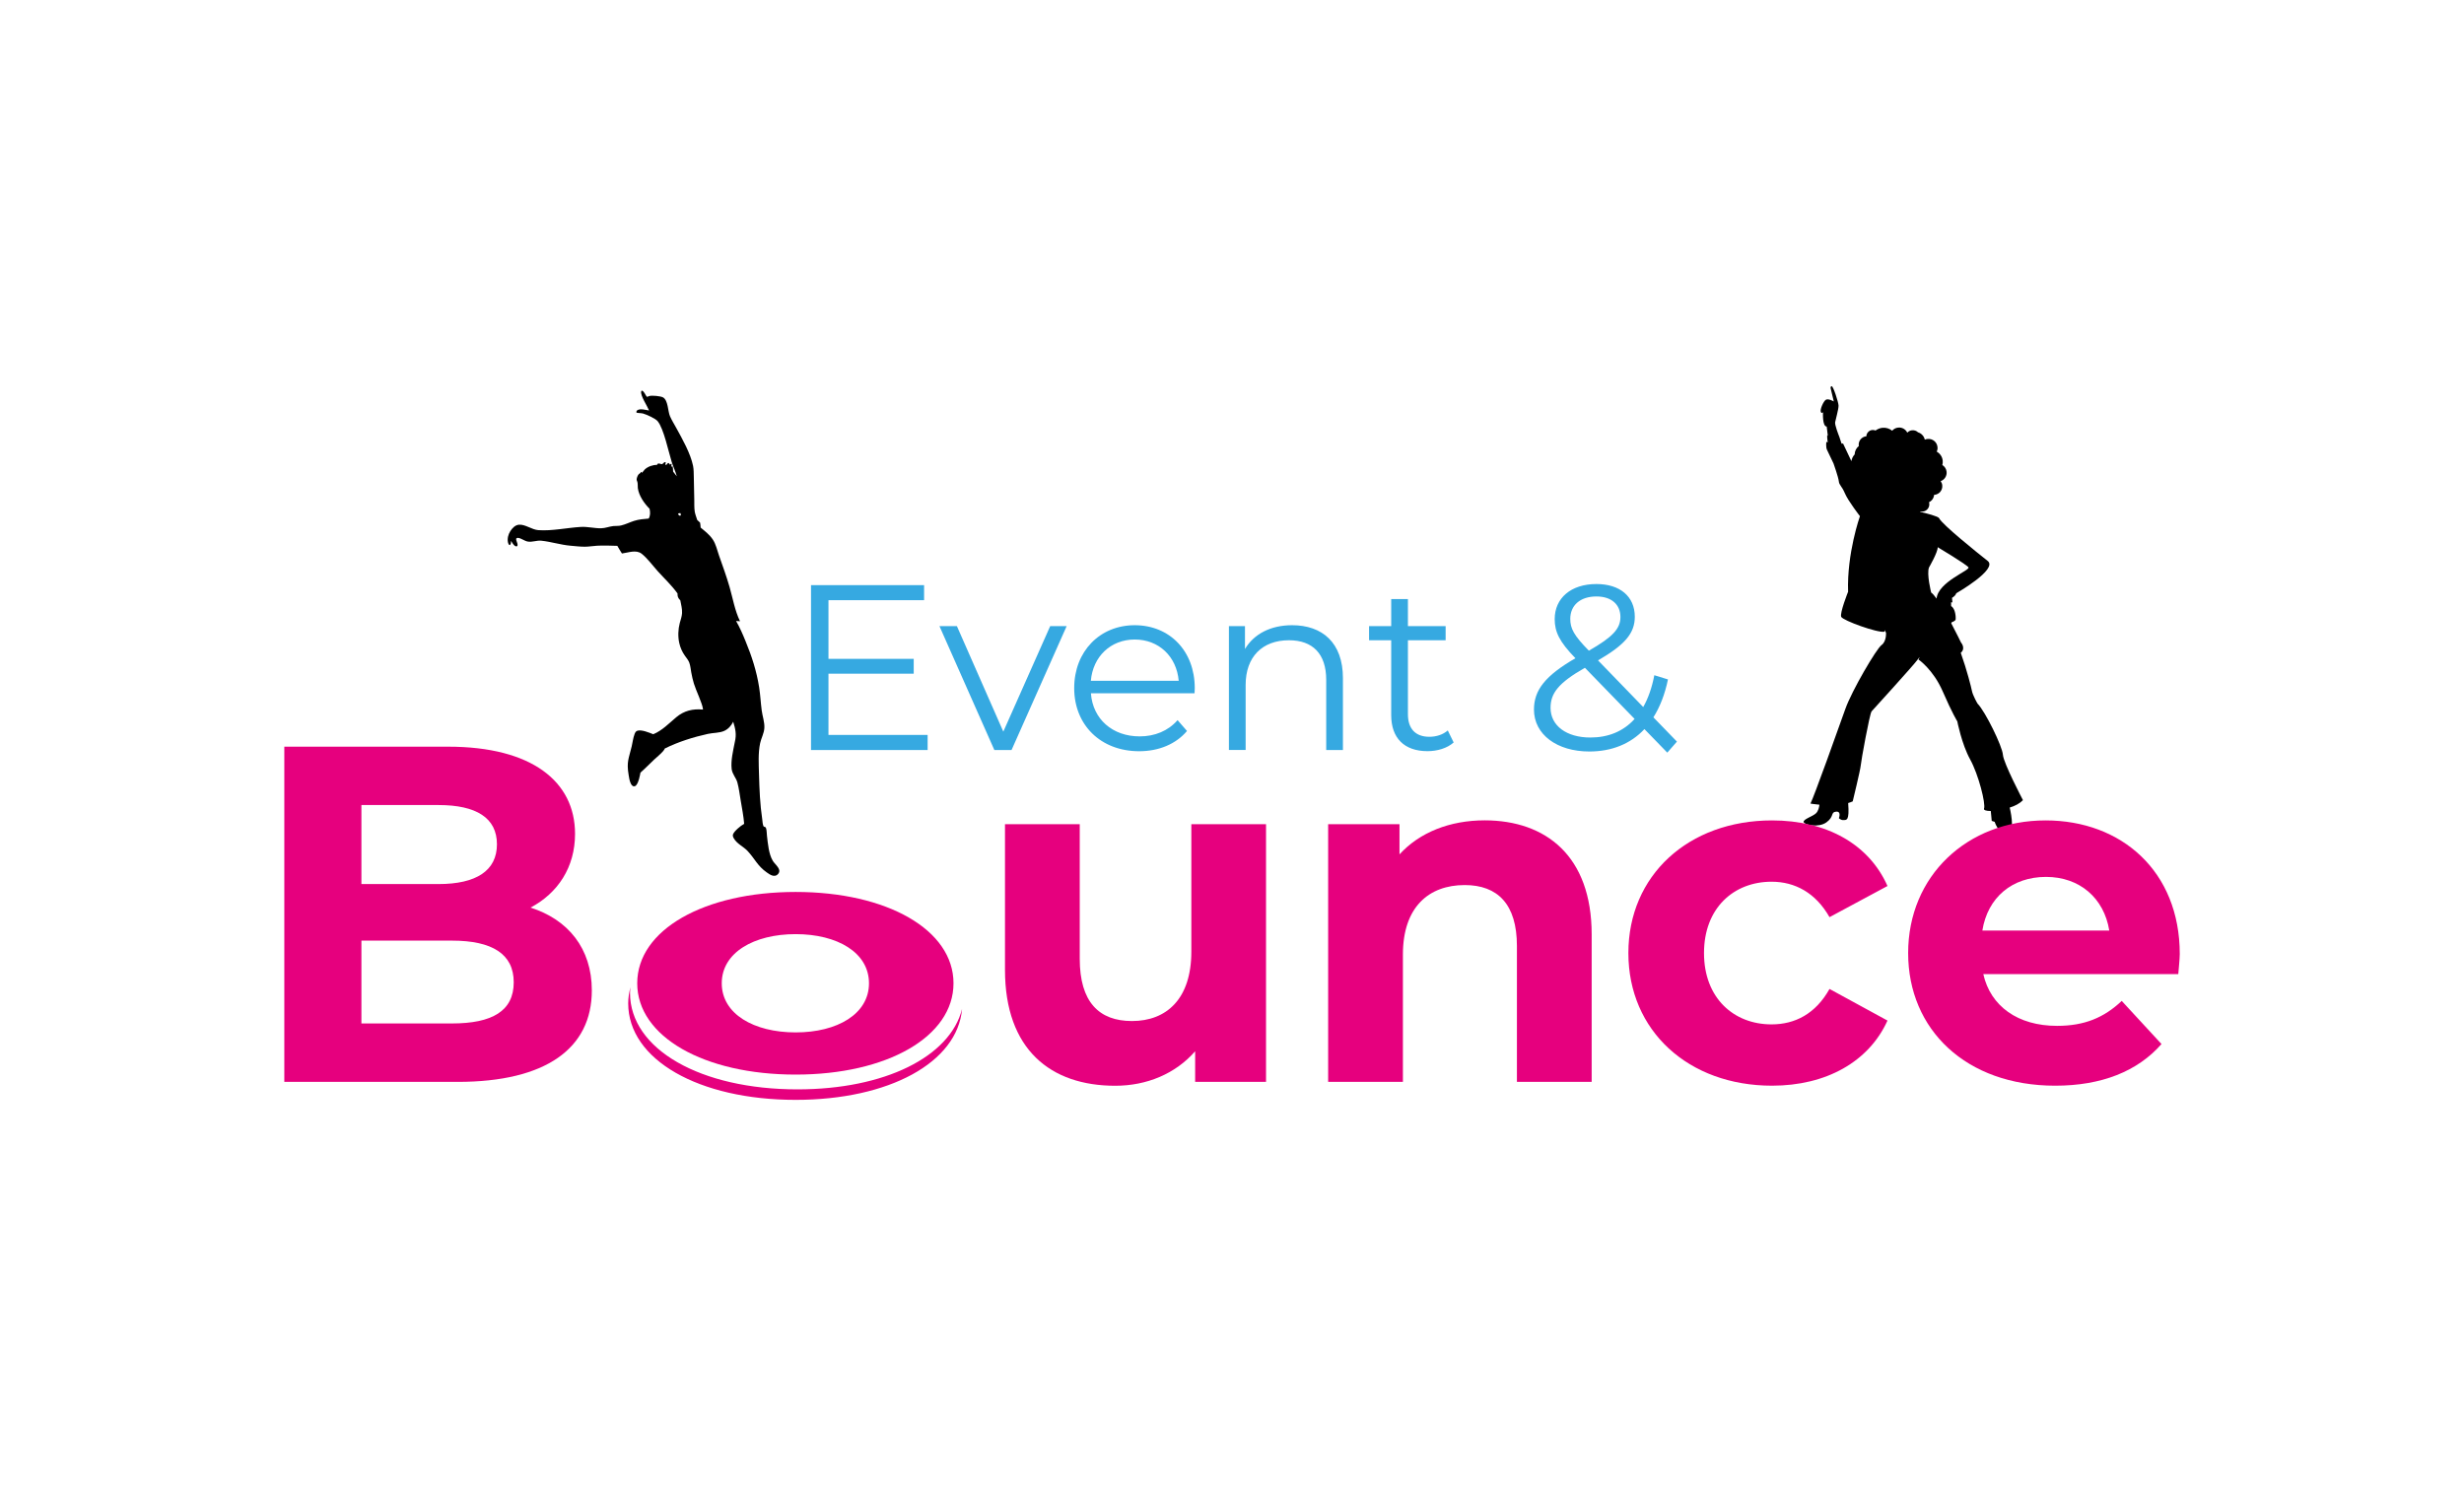 <?xml version="1.0" encoding="utf-8"?>
<!-- Generator: Adobe Illustrator 27.8.1, SVG Export Plug-In . SVG Version: 6.00 Build 0)  -->
<svg version="1.1" id="Ebene_1" xmlns="http://www.w3.org/2000/svg" xmlns:xlink="http://www.w3.org/1999/xlink" x="0px" y="0px"
	 viewBox="0 0 368.5 222.32" style="enable-background:new 0 0 368.5 222.32;" xml:space="preserve">
<style type="text/css">
	.st0{fill:#E6007E;}
	.st1{fill:#36A9E1;}
</style>
<g>
	<path d="M302.54,119.69c0,0-2.92-5.56-3-6.8c-0.08-1.24-2.63-6.47-3.79-7.64c0,0-0.72-1.21-0.86-1.98
		c-0.07-0.4-0.73-3.04-1.65-5.62c0.8-0.68,0.03-1.55,0.03-1.55s-0.64-1.33-1.46-2.88c0.03-0.04,0.07-0.09,0.08-0.15
		c0,0,0.58-0.16,0.59-0.45c0.02-0.29-0.01-1.54-0.68-1.96l-0.01-0.57c0.07,0,0.13,0.01,0.2,0.02l-0.06-0.68
		c0.3-0.18,0.54-0.4,0.64-0.69c0,0,6.27-3.59,4.7-4.83c-1.57-1.24-6.88-5.5-7.27-6.4c-0.12-0.27-1.9-0.73-2.85-0.95
		c0.03-0.02,0.05-0.04,0.08-0.06c0.1,0.02,0.21,0.03,0.32,0.02c0.6-0.06,1.04-0.59,0.98-1.19c-0.01-0.07-0.02-0.14-0.04-0.21
		c0.43-0.2,0.72-0.62,0.76-1.1c0.02,0,0.03,0,0.05,0c0.72-0.07,1.24-0.7,1.17-1.42c-0.02-0.24-0.11-0.45-0.24-0.63
		c0.57-0.2,0.95-0.76,0.89-1.39c-0.04-0.44-0.29-0.81-0.64-1.02c0.06-0.2,0.08-0.42,0.06-0.64c-0.06-0.6-0.41-1.09-0.89-1.36
		c0.09-0.21,0.14-0.44,0.11-0.68c-0.07-0.75-0.73-1.29-1.48-1.22c-0.15,0.01-0.29,0.05-0.42,0.11c-0.11-0.53-0.51-0.95-1.01-1.1
		c-0.23-0.22-0.55-0.34-0.89-0.31c-0.29,0.03-0.54,0.16-0.72,0.36c-0.24-0.5-0.77-0.82-1.35-0.76c-0.37,0.03-0.69,0.21-0.91,0.47
		c-0.39-0.32-0.9-0.49-1.45-0.44c-0.39,0.04-0.75,0.19-1.04,0.41c-0.15-0.06-0.31-0.1-0.48-0.08c-0.5,0.05-0.87,0.45-0.89,0.94
		c0,0-0.01,0-0.01,0c-0.69,0.07-1.2,0.68-1.13,1.37c0,0.03,0.01,0.06,0.01,0.09c-0.37,0.29-0.61,0.75-0.62,1.25
		c-0.26,0.28-0.43,0.63-0.49,1.01l-1.24-2.63c0,0-0.09,0.01-0.23,0.01l-0.33-1.01c0,0,0,0,0,0c-0.13-0.32-0.7-1.79-0.63-2.19
		c0.08-0.45,0.53-1.98,0.51-2.5c-0.02-0.53-0.81-2.94-1.03-2.89c-0.23,0.05-0.15,0.32-0.15,0.32l0.47,1.96c0,0-0.82-0.48-1.19-0.25
		c-0.37,0.23-0.9,1.47-0.75,1.81c0.15,0.34,0.33,0.03,0.33,0.03s-0.14,2.13,0.55,2.17l0.17,1.4c-0.06-0.07-0.09-0.12-0.09-0.12
		c-0.03,0.23,0.02,0.71,0.07,1.08c-0.07-0.02-0.14-0.04-0.21-0.07c0,0-0.09,0.82,0.11,1.2c0.2,0.39,0.97,2.03,0.97,2.03
		s0.73,2.06,0.79,2.66c0.06,0.6,0.43,0.67,0.91,1.8c0.48,1.14,2.25,3.42,2.25,3.42s-1.97,5.56-1.77,11.3c0,0-1.28,3.21-1.03,3.76
		c0.25,0.55,5.49,2.45,6.48,2.22l0-0.25l0.22,0.4c0,0,0.09,1.31-0.67,1.85c-0.76,0.54-4.45,6.83-5.41,9.55
		c-0.96,2.72-4.76,13.34-5.22,14.16c0,0,0.54,0.1,1.34,0.17c-0.03,0.32-0.15,0.96-0.53,1.3c-0.51,0.47-1.88,0.86-1.83,1.28
		c0.06,0.43,2.23,0.92,3.42,0.05c1.19-0.87,0.58-1.51,1.43-1.59c0.84-0.08,0.42,0.97,0.42,0.97s0.29,0.33,0.72,0.29
		c0.41-0.04,0.88,0.17,0.67-2.55c0.24-0.07,0.46-0.15,0.68-0.25c0,0,1.16-4.77,1.2-5.38c0.04-0.61,1.32-7.68,1.62-8.08
		c0,0,6.36-6.98,6.89-7.75c0.53-0.77,0.13-0.01,0.13-0.01s2.2,1.5,3.62,4.77c1.42,3.27,2.18,4.48,2.18,4.48s0.66,3.41,1.92,5.69
		c1.26,2.28,2.35,6.63,2.08,7.36c-0.09,0.24,0.34,0.36,1.01,0.36l0.14,1.48l0.44,0.14c0,0,0.55,1.8,1.81,1.8
		c1.19,0,0.74-2.64,0.44-3.93C301.35,120.56,302.07,120.18,302.54,119.69z M288.81,88.63c0,0-0.7-2.77-0.32-3.75
		c0,0,1.34-2.3,1.3-3.03c0,0,4.25,2.54,4.6,3.01c0.33,0.44-4.53,2.15-4.77,4.68C289.32,89.12,289.04,88.79,288.81,88.63z"/>
	<g>
		<g>
			<path class="st0" d="M88.51,148.15c0,8.67-6.88,13.68-20.06,13.68H42.52v-50.14h24.5c12.54,0,18.98,5.23,18.98,13.04
				c0,5.01-2.58,8.88-6.66,11.03C84.93,137.54,88.51,141.84,88.51,148.15z M54.05,120.42v11.82h11.53c5.66,0,8.74-2.01,8.74-5.95
				c0-3.94-3.08-5.87-8.74-5.87H54.05z M76.83,146.93c0-4.23-3.22-6.23-9.24-6.23H54.05v12.39h13.54
				C73.61,153.09,76.83,151.23,76.83,146.93z"/>
			<path class="st0" d="M95.3,147.08c0-7.99,10.01-13.66,23.69-13.66c13.69,0,23.61,5.67,23.61,13.66c0,7.99-9.93,13.66-23.61,13.66
				C105.3,160.74,95.3,155.07,95.3,147.08z M129.96,147.08c0-4.59-4.72-7.35-10.97-7.35c-6.24,0-11.05,2.76-11.05,7.35
				c0,4.59,4.8,7.35,11.05,7.35C125.23,154.43,129.96,151.67,129.96,147.08z"/>
			<path class="st0" d="M189.34,123.29v38.54h-10.6v-4.58c-2.94,3.37-7.24,5.16-11.96,5.16c-9.67,0-16.48-5.44-16.48-17.34v-21.78
				h11.18v20.13c0,6.45,2.87,9.31,7.81,9.31c5.16,0,8.88-3.3,8.88-10.39v-19.05H189.34z"/>
			<path class="st0" d="M238.04,139.77v22.06h-11.18v-20.34c0-6.23-2.87-9.1-7.81-9.1c-5.37,0-9.24,3.29-9.24,10.39v19.05h-11.18
				v-38.54h10.67v4.51c3.01-3.29,7.52-5.09,12.75-5.09C231.17,122.72,238.04,128.02,238.04,139.77z"/>
			<path class="st0" d="M243.53,142.56c0-11.6,8.95-19.84,21.49-19.84c8.09,0,14.47,3.51,17.26,9.81l-8.67,4.66
				c-2.08-3.65-5.16-5.3-8.67-5.3c-5.66,0-10.1,3.94-10.1,10.67c0,6.73,4.44,10.67,10.1,10.67c3.51,0,6.59-1.58,8.67-5.3l8.67,4.73
				c-2.79,6.16-9.17,9.74-17.26,9.74C252.48,162.4,243.53,154.16,243.53,142.56z"/>
			<path class="st0" d="M325.77,145.71h-29.16c1.08,4.8,5.16,7.74,11.03,7.74c4.08,0,7.02-1.22,9.67-3.73l5.95,6.45
				c-3.58,4.08-8.96,6.23-15.9,6.23c-13.32,0-21.99-8.38-21.99-19.84c0-11.53,8.81-19.84,20.56-19.84
				c11.32,0,20.06,7.59,20.06,19.99C325.98,143.56,325.84,144.78,325.77,145.71z M296.47,139.19h18.98
				c-0.79-4.87-4.44-8.02-9.46-8.02C300.91,131.17,297.26,134.25,296.47,139.19z"/>
		</g>
		<path class="st0" d="M119.26,162.95c-14.47,0-25.04-5.99-25.04-14.44c0-0.28,0.04-0.55,0.06-0.83c-0.2,0.78-0.33,1.58-0.33,2.4
			c0,8.44,10.57,14.44,25.04,14.44c13.98,0,24.21-5.6,24.89-13.6C142.08,158.08,132.3,162.95,119.26,162.95z"/>
		<g>
			<path class="st1" d="M138.73,109.94v2.25h-17.44V87.53h16.91v2.25h-14.3v8.77h12.75v2.22H123.9v9.16H138.73z"/>
			<path class="st1" d="M159.52,93.66l-8.24,18.53h-2.57l-8.21-18.53h2.61l6.94,15.78l7.01-15.78H159.52z"/>
			<path class="st1" d="M178.65,103.7h-15.5c0.28,3.88,3.24,6.45,7.29,6.45c2.25,0,4.26-0.81,5.67-2.43l1.41,1.62
				c-1.66,1.97-4.23,3.03-7.15,3.03c-5.78,0-9.72-3.95-9.72-9.44c0-5.5,3.84-9.41,9.05-9.41c5.21,0,8.98,3.84,8.98,9.41
				C178.68,103.14,178.65,103.42,178.65,103.7z M163.14,101.83h13.14c-0.32-3.63-2.96-6.17-6.59-6.17
				C166.1,95.67,163.46,98.2,163.14,101.83z"/>
			<path class="st1" d="M200.84,101.44v10.75h-2.5v-10.5c0-3.91-2.04-5.92-5.57-5.92c-3.98,0-6.48,2.47-6.48,6.69v9.72h-2.5V93.66
				h2.4v3.42c1.34-2.25,3.84-3.56,7.05-3.56C197.74,93.52,200.84,96.12,200.84,101.44z"/>
			<path class="st1" d="M217.4,111.06c-0.99,0.88-2.47,1.3-3.91,1.3c-3.49,0-5.43-1.97-5.43-5.39v-11.2h-3.31v-2.11h3.31v-4.05h2.5
				v4.05h5.64v2.11h-5.64v11.06c0,2.18,1.13,3.38,3.21,3.38c1.02,0,2.04-0.32,2.75-0.95L217.4,111.06z"/>
			<path class="st1" d="M249.35,112.58l-3.42-3.52c-2.08,2.22-4.9,3.35-8.24,3.35c-4.83,0-8.28-2.54-8.28-6.27
				c0-2.92,1.69-5.07,6.2-7.68c-2.4-2.47-3.1-3.95-3.1-5.85c0-3.14,2.43-5.25,6.24-5.25c3.49,0,5.74,1.83,5.74,4.9
				c0,2.47-1.48,4.19-5.5,6.52l6.76,6.98c0.74-1.3,1.3-2.89,1.66-4.76l2.04,0.63c-0.46,2.22-1.2,4.12-2.18,5.67l3.52,3.63
				L249.35,112.58z M244.46,107.54l-7.43-7.65c-3.95,2.25-5.14,3.8-5.14,5.99c0,2.68,2.4,4.44,5.95,4.44
				C240.51,110.32,242.77,109.41,244.46,107.54z M234.84,92.57c0,1.44,0.53,2.47,2.78,4.76c3.56-2.04,4.72-3.28,4.72-5.04
				c0-1.83-1.3-3.07-3.59-3.07C236.28,89.22,234.84,90.59,234.84,92.57z"/>
		</g>
		<path d="M97.15,76.11c-0.8-0.81-1.6-1.94-1.76-3.1c-0.04-0.33,0.03-0.74-0.11-1.05c0-0.01-0.05-0.1-0.05-0.12
			c-0.07-0.24,0.12-0.7,0.27-0.88c0.14-0.17,0.26-0.11,0.35-0.35l0.08-0.03c0.01,0.02,0.01,0.04,0.02,0.06
			c0.01,0.03,0.01,0.06,0.02,0.09c0.19-0.13,0.3-0.35,0.46-0.51c0.47-0.44,1.21-0.69,1.85-0.69l0.08,0.01l-0.08-0.01
			c0.01-0.11,0.04-0.11,0.12-0.18c0.23-0.06,0.34,0.06,0.55,0.08c0.14,0.01,0.31-0.2,0.41-0.29c0.1-0.01,0.13-0.04,0.21,0.02
			c-0.02,0.11-0.04,0.22-0.06,0.33l0.07,0.07c0.17-0.05,0.21-0.21,0.35-0.32c0.14,0.04,0.19,0.15,0.27,0.27
			c0.08-0.08,0.12-0.12,0.23-0.15c0.04,0.16-0.02,0.26-0.06,0.42l0.04,0.06l0.11-0.14c0.15,0.13,0.13,0.65,0.15,0.85l0.55,0.7
			c-0.2-0.75-0.54-1.44-0.77-2.17c-0.47-1.51-1.18-4.95-2.09-6.07c-0.34-0.42-1.68-1.01-2.21-1.16c-0.2-0.05-0.41-0.05-0.61-0.07
			c-0.13-0.01-0.3-0.01-0.38-0.11c0.02-0.13,0.04-0.22,0.15-0.3c0.4-0.3,1.29-0.04,1.76,0.03c-0.24-0.62-1.33-2.24-1.18-2.84
			c0.03-0.1,0.01-0.06,0.1-0.13c0.4,0.12,0.49,0.69,0.79,0.94c0.1-0.05,0.21-0.1,0.32-0.13c0.41-0.12,1.7,0.01,2.05,0.2
			c0.78,0.43,0.72,2.05,1.04,2.8c0.26,0.6,0.62,1.18,0.94,1.76c0.92,1.67,2.14,3.83,2.52,5.69c0.11,0.54,0.09,1.12,0.11,1.67
			l0.07,3.39c0.01,0.58-0.02,1.21,0.07,1.79c0.07,0.41,0.25,0.84,0.37,1.24c0.15,0.12,0.29,0.26,0.43,0.4
			c0.05,0.25,0.06,0.5,0.08,0.74c0.66,0.54,1.33,1.06,1.81,1.77c0.48,0.72,0.64,1.55,0.92,2.35c0.56,1.6,1.13,3.15,1.6,4.78
			c0.49,1.72,0.78,3.49,1.56,5.11l-0.59-0.04c0.57,0.99,1,1.99,1.43,3.05c0.93,2.25,1.64,4.46,2.02,6.87
			c0.18,1.14,0.23,2.29,0.38,3.43c0.11,0.87,0.45,1.78,0.4,2.65c-0.05,0.82-0.46,1.49-0.63,2.27c-0.32,1.51-0.21,3.16-0.17,4.69
			c0.06,2.23,0.15,4.47,0.48,6.68c0.04,0.3,0.06,0.86,0.22,1.11c0.16,0.04,0.29,0.06,0.35,0.24c0.11,0.32,0.1,0.8,0.14,1.15
			c0.14,1.16,0.26,2.72,0.87,3.73c0.15,0.25,0.36,0.45,0.54,0.67c0.21,0.26,0.48,0.58,0.43,0.94c-0.03,0.22-0.19,0.41-0.37,0.53
			c-0.19,0.12-0.4,0.13-0.62,0.08c-0.32-0.08-0.61-0.29-0.88-0.48c-1.39-0.97-1.8-2.07-2.87-3.21c-0.63-0.67-1.59-1.06-2.06-1.89
			c-0.1-0.17-0.19-0.39-0.12-0.59c0.17-0.48,1.15-1.3,1.61-1.54c0.02-0.01,0.04-0.02,0.06-0.03c-0.09-1.17-0.33-2.35-0.52-3.51
			c-0.15-0.89-0.26-1.83-0.5-2.7c-0.2-0.71-0.76-1.23-0.85-2c-0.15-1.28,0.23-2.77,0.47-4.03c0.28-1.13,0.1-1.95-0.24-3.04
			c-0.29,0.58-0.72,1.08-1.32,1.36c-0.74,0.34-1.68,0.28-2.48,0.46c-2.17,0.48-4.43,1.19-6.42,2.18c-0.08,0.15-0.16,0.29-0.27,0.41
			c-0.39,0.45-0.9,0.85-1.34,1.26c-0.68,0.64-1.33,1.32-2.04,1.94c-0.11,0.56-0.26,1.44-0.64,1.89c-0.11,0.13-0.21,0.16-0.38,0.17
			c-0.23-0.09-0.34-0.24-0.44-0.46c-0.18-0.39-0.24-0.84-0.31-1.26c-0.33-1.97,0.02-2.42,0.46-4.27c0.14-0.6,0.21-1.26,0.43-1.83
			c0.07-0.19,0.17-0.41,0.38-0.49c0.61-0.24,1.83,0.28,2.41,0.51c1.31-0.53,2.37-1.64,3.44-2.54c1.18-0.99,2.48-1.29,4-1.15
			c0-0.01,0-0.03,0-0.04c0-0.02,0-0.04-0.01-0.07c-0.08-0.8-1.05-2.78-1.35-3.78c-0.16-0.54-0.29-1.09-0.39-1.65
			c-0.09-0.5-0.13-1.04-0.31-1.51c-0.15-0.38-0.42-0.68-0.65-1.01c-0.41-0.58-0.69-1.22-0.84-1.91c-0.21-0.95-0.17-2.04,0.08-2.98
			c0.13-0.49,0.31-0.96,0.34-1.47c0.04-0.65-0.15-1.28-0.26-1.92l-0.04-0.04c-0.32-0.33-0.38-0.53-0.38-0.99
			c-0.93-1.28-1.89-2.15-2.93-3.3c-0.75-0.83-1.61-2.01-2.46-2.66c-0.81-0.61-1.95-0.15-2.85-0.03l-0.07,0.01
			c-0.25-0.36-0.46-0.76-0.69-1.14c-1-0.03-2.01-0.07-3.01-0.02c-0.62,0.03-1.23,0.15-1.84,0.15c-0.71,0-1.45-0.09-2.16-0.15
			c-1.48-0.13-2.91-0.6-4.37-0.75c-0.69-0.07-1.34,0.25-2.01,0.13c-0.51-0.09-0.99-0.51-1.46-0.55c-0.13-0.01-0.18,0.01-0.27,0.1
			c-0.06,0.3,0.22,0.65,0.2,0.96c0,0.11-0.02,0.13-0.1,0.2c-0.05,0.01-0.1,0.01-0.15,0c-0.31-0.07-0.57-0.57-0.73-0.81
			c0,0.12,0,0.26-0.02,0.38c-0.02,0.12-0.07,0.18-0.17,0.25l-0.1-0.04c-0.08-0.12-0.13-0.22-0.16-0.36
			c-0.13-0.57,0.04-1.21,0.35-1.69c0.28-0.44,0.72-0.91,1.27-0.96c0.94-0.09,1.94,0.74,2.91,0.81c2.02,0.15,4.33-0.36,6.36-0.48
			c1.03-0.06,2.02,0.22,3.04,0.2c0.64-0.01,1.2-0.26,1.82-0.33c0.39-0.04,0.79,0.01,1.17-0.09c0.67-0.16,1.27-0.47,1.92-0.68
			c0.72-0.23,1.46-0.29,2.2-0.35C97.27,77.13,97.26,76.66,97.15,76.11z M98.81,69.58l0.05-0.04L98.81,69.58z M101.4,76.83
			c0.05,0.15,0.07,0.2,0.21,0.3c0.09,0,0.13,0.02,0.21-0.04c-0.01-0.14,0.01-0.23-0.08-0.34C101.61,76.74,101.52,76.79,101.4,76.83z
			"/>
	</g>
</g>
</svg>
